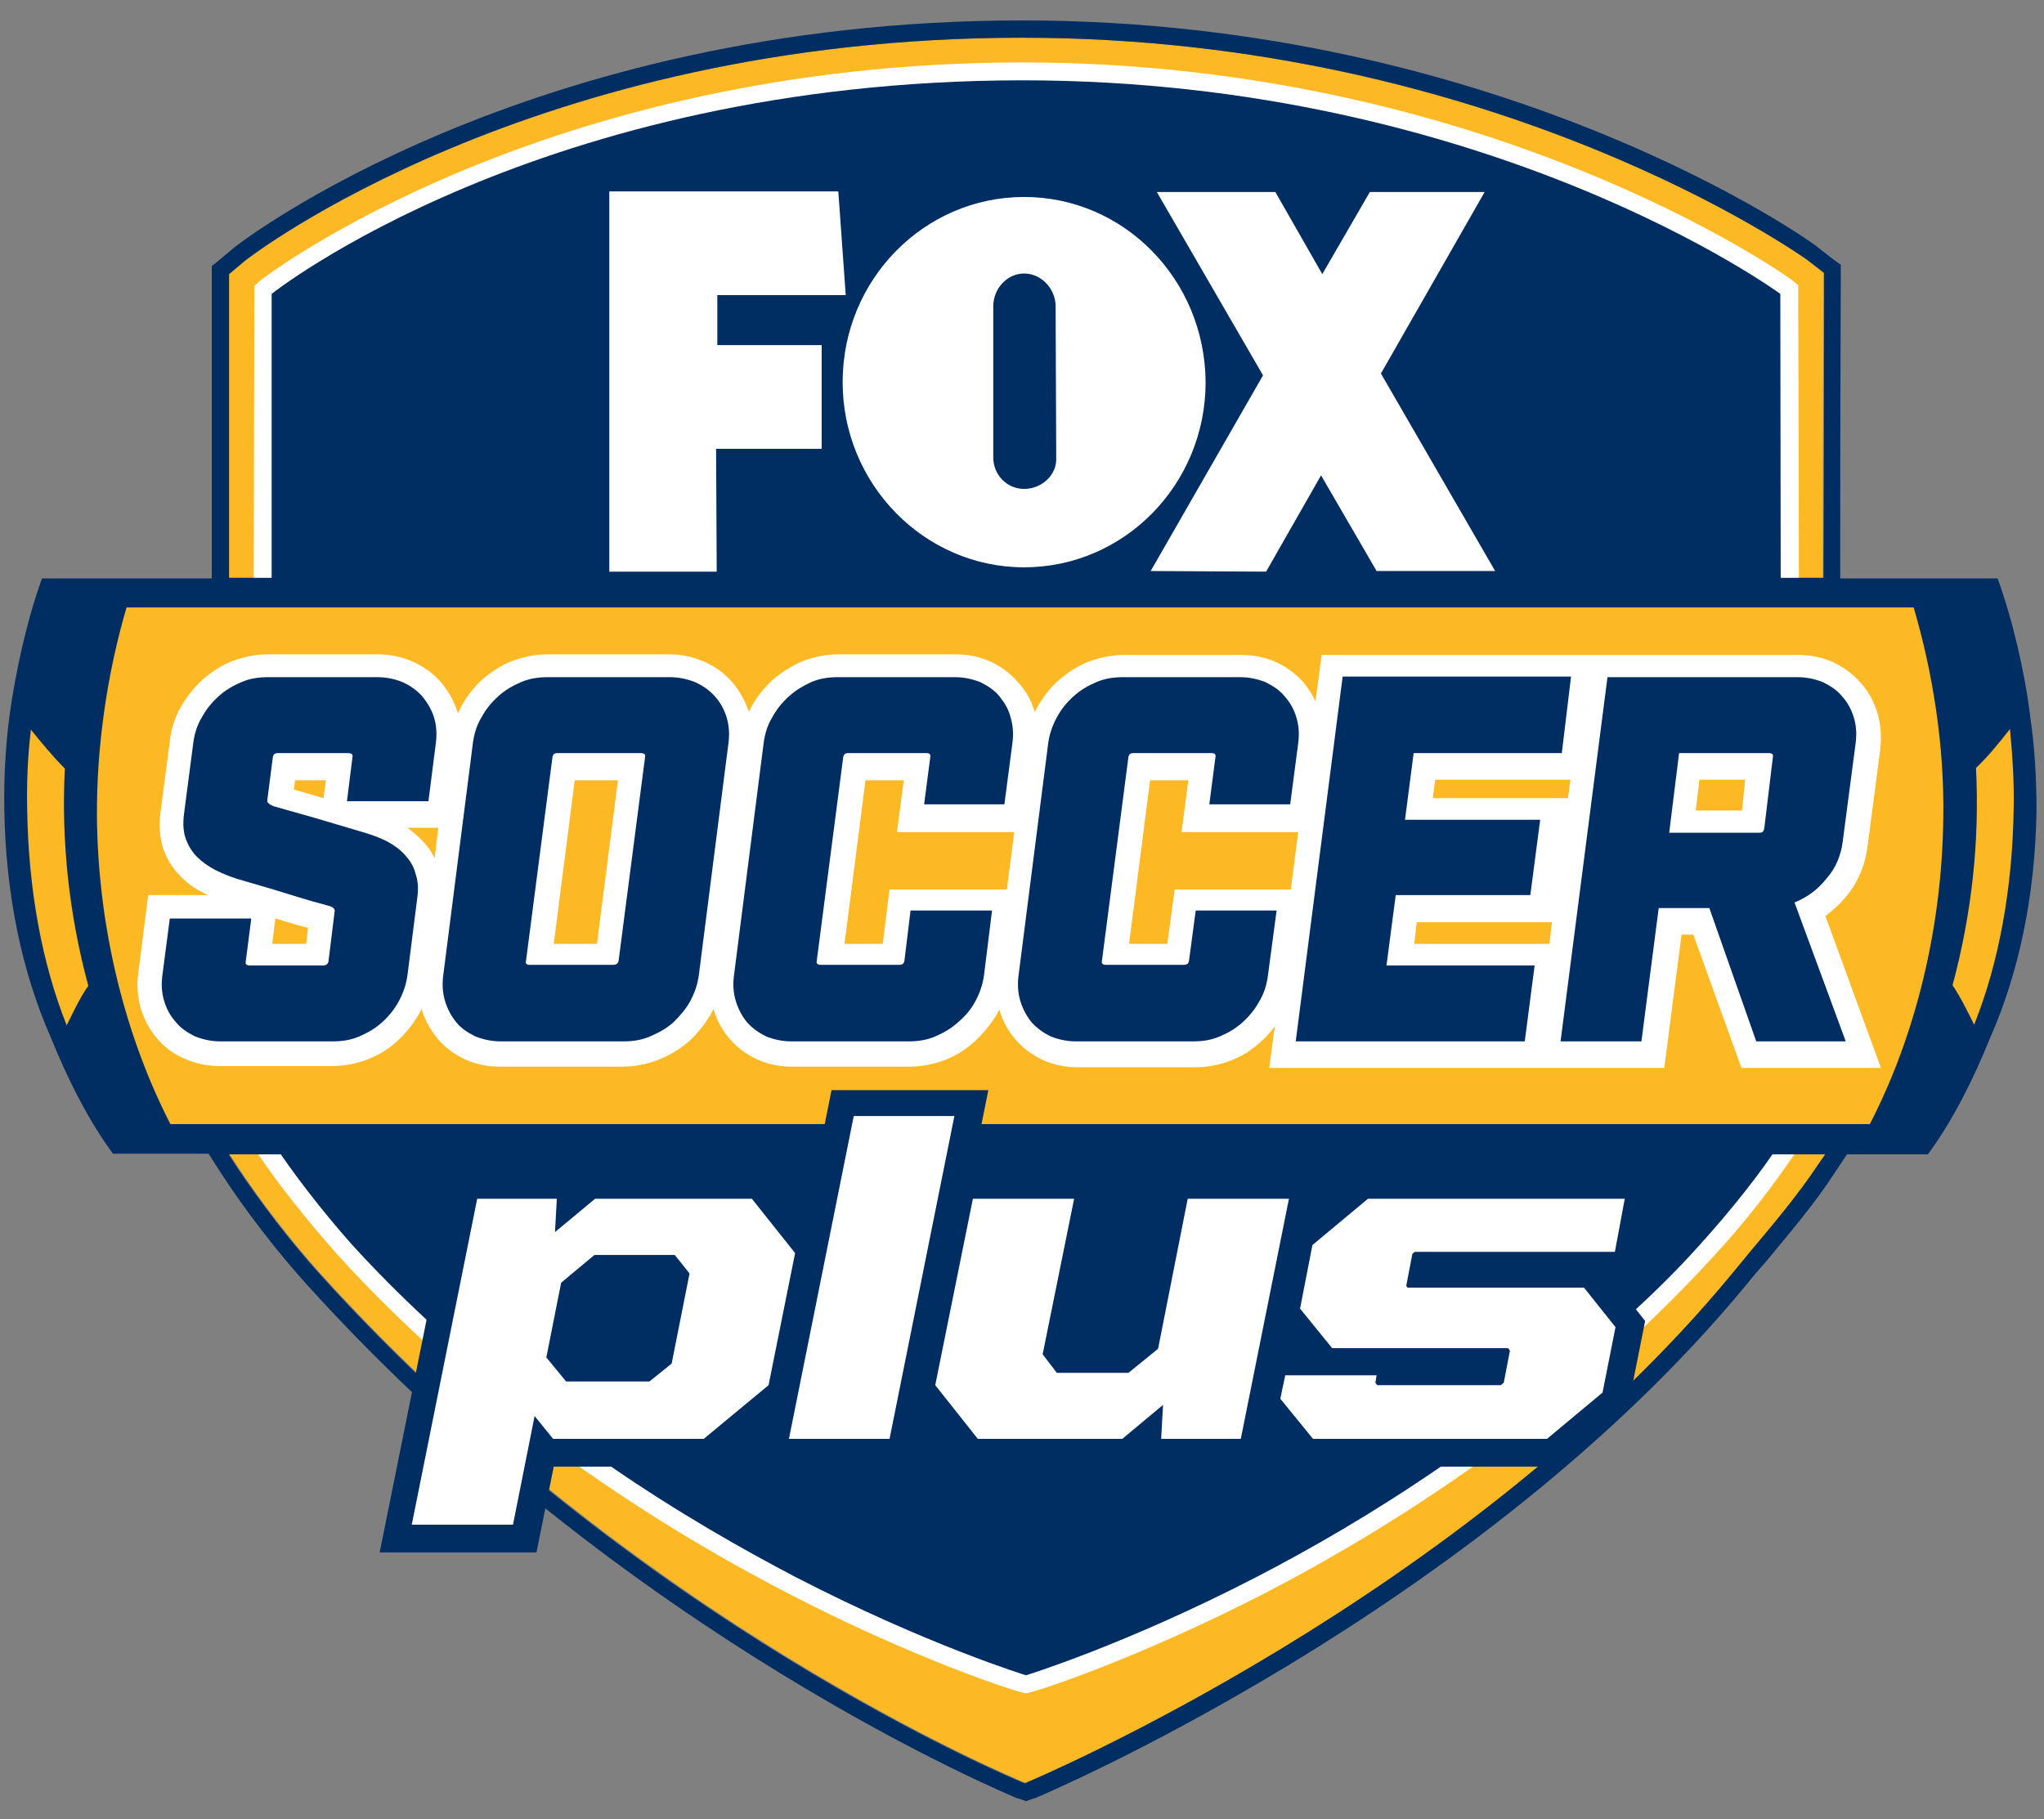 <?xml version="1.0" encoding="UTF-8" standalone="no"?>
<svg
   xmlns:dc="http://purl.org/dc/elements/1.1/"
   xmlns:cc="http://creativecommons.org/ns#"
   xmlns:rdf="http://www.w3.org/1999/02/22-rdf-syntax-ns#"
   xmlns:svg="http://www.w3.org/2000/svg"
   xmlns="http://www.w3.org/2000/svg"
   xmlns:sodipodi="http://sodipodi.sourceforge.net/DTD/sodipodi-0.dtd"
   xmlns:inkscape="http://www.inkscape.org/namespaces/inkscape"
   version="1.1"
   id="Layer_1"
   x="0px"
   y="0px"
   width="100"
   height="89"
   viewBox="-202.36 -14.699 100 89"
   enable-background="new -202.36 -14.699 1000 871.289"
   xml:space="preserve"
   sodipodi:docname="Fox_Soccer_Plus_(Flat).svg"
   inkscape:version="1.0.2-2 (e86c870879, 2021-01-15)"><rect x="-202.36" y="-14.699" width="100" height="89" fill="#808080" stroke="none"/><title
   id="title63">Fox Soccer Plus</title><defs
   id="defs59" /><sodipodi:namedview
   pagecolor="#ffffff"
   bordercolor="#666666"
   borderopacity="1"
   objecttolerance="10"
   gridtolerance="10"
   guidetolerance="10"
   inkscape:pageopacity="0"
   inkscape:pageshadow="2"
   inkscape:window-width="1366"
   inkscape:window-height="745"
   id="namedview57"
   showgrid="false"
   inkscape:showpageshadow="false"
   inkscape:zoom="2.6535397"
   inkscape:cx="82.251062"
   inkscape:cy="47.91663"
   inkscape:window-x="-8"
   inkscape:window-y="-8"
   inkscape:window-maximized="1"
   inkscape:current-layer="Layer_1" />
<g
   id="g54"
   transform="matrix(0.1,0,0,0.1,-181.917,-12.229)"
   style="stroke-width:9.966">
	<g
   id="g52"
   style="stroke-width:9.966">
		<path
   fill="#fdb924"
   d="m 643.316,598.071 c 2.717,-3.322 5.435,-6.644 8.455,-10.268 11.174,-13.289 23.859,-28.389 33.222,-42.583 l 3.623,-5.437 H -92.07 v 0.304 l 3.322,5.133 c 11.778,17.817 26.878,37.448 40.771,52.851 154.929,171.54 342.475,248.251 344.288,249.156 l 1.208,0.302 1.208,-0.604 c 1.81,-0.603 214.121,-90.299 344.589,-248.854"
   id="path2"
   style="stroke-width:19.831" />
		<path
   fill="#fdb924"
   d="m -92.374,258.013 h 779.782 c 0,-74.597 0.302,-137.716 0.302,-147.682 v -1.51 l -8.154,-6.342 C 678.045,101.271 528.25,-6.244 295.403,-6.244 55.308,-6.244 -83.616,102.177 -84.823,103.083 l -7.551,6.343 z"
   id="path4"
   style="stroke-width:19.831" />
		<path
   fill="#ffffff"
   d="m 675.63,258.013 c 0,-68.254 -0.302,-125.938 -0.302,-138.924 v -4.228 l -3.323,-2.718 C 670.495,110.935 523.417,5.836 295.403,5.836 60.443,6.139 -75.763,111.539 -76.97,112.445 l -3.02,2.718 -0.302,143.151 H 675.63 Z"
   id="path6"
   style="stroke-width:19.831" />
		<path
   fill="#ffffff"
   d="m 180.943,754.813 c 62.214,32.314 112.649,48.623 116.272,48.925 h 0.302 0.302 c 3.625,-0.302 53.758,-16.61 116.574,-48.925 60.1,-31.105 146.774,-85.166 219.86,-165.197 15.102,-16.309 29.294,-34.73 39.563,-50.134 H -78.481 c 10.269,15.403 24.765,33.523 39.563,50.134 73.086,80.333 159.762,134.092 219.861,165.197"
   id="path8"
   style="stroke-width:19.831" />
		<path
   fill="#002d62"
   d="m 788.883,326.266 c -2.719,-22.349 -8.76,-48.019 -16.007,-67.951 h -77.012 c 0,-81.542 0.302,-153.419 0.302,-153.419 l -3.321,-2.416 -8.155,-6.342 C 683.481,94.628 530.968,-14.698 295.707,-14.698 51.987,-14.698 -89.05,95.534 -90.259,96.742 l -7.549,6.342 -3.02,2.417 v 152.815 h -83.053 c -7.248,19.933 -12.985,45.603 -16.005,67.951 -1.813,14.496 -2.718,29.597 -2.417,45.302 0.604,41.375 8.758,79.729 22.651,111.138 8.153,20.235 18.422,40.771 30.502,57.079 h 46.811 l 3.02,4.832 3.322,5.135 c 11.778,18.12 27.483,38.354 41.676,54.059 156.44,173.051 345.497,250.363 347.31,251.271 l 1.207,0.302 3.322,1.208 3.321,-1.208 1.209,-0.302 c 2.112,-0.907 215.935,-90.905 348.213,-251.572 2.719,-3.322 5.437,-6.644 8.456,-9.966 l 0.303,-0.302 c 11.174,-13.591 24.159,-28.691 33.521,-43.188 l 3.625,-5.437 3.021,-4.528 h 39.562 c 12.08,-16.31 22.35,-36.846 30.504,-57.08 13.893,-31.409 22.046,-69.462 22.65,-111.139 0,-16.008 -0.907,-31.109 -3.02,-45.605 m -881.257,-216.841 7.551,-6.343 c 1.208,-1.208 140.131,-109.327 380.53,-109.327 232.543,0 382.641,107.817 384.151,108.723 l 8.154,6.342 c 0,0 0,67.952 -0.302,149.192 H -92.374 Z m 777.366,435.796 c -9.362,14.194 -22.048,29.294 -33.222,42.583 -3.021,3.624 -5.738,6.945 -8.455,10.268 -130.77,158.856 -342.778,248.251 -344.893,249.156 l -1.208,0.604 -1.207,-0.302 C 294.194,846.625 106.649,770.217 -48.281,598.376 -62.174,582.973 -77.274,563.343 -89.052,545.523 l -3.324,-5.133 v -0.302 h 780.989 z"
   id="path10"
   style="stroke-width:19.831" />
		<path
   fill="#fdb924"
   d="m 762.305,351.031 c 1.813,35.938 -2.113,71.575 -11.477,106.306 4.229,6.342 7.249,12.685 10.571,19.329 12.08,-30.202 18.724,-66.442 19.329,-105.401 0.302,-13.59 -0.605,-26.576 -1.813,-39.261 -5.435,6.946 -10.57,13.289 -16.61,19.027"
   id="path12"
   style="stroke-width:19.831" />
		<path
   fill="#002d62"
   d="m 627.611,583.878 c 14.194,-15.705 29.294,-34.429 39.563,-50.436 0,0 -0.604,-378.415 -0.604,-414.354 0,0 -142.246,-104.494 -371.167,-104.494 -236.169,0.303 -366.937,104.495 -366.937,104.495 0,25.369 0,414.354 0,414.354 10.268,15.705 24.764,34.429 38.958,50.436 11.778,12.986 24.16,25.368 36.845,37.146 l -22.953,113.856 h 76.709 l 8.456,-41.979 H 94.57 c 32.918,22.65 64.327,40.469 90.3,54.06 64.328,33.221 112.648,48.019 112.648,48.019 0,0 48.321,-14.798 112.648,-48.019 26.274,-13.591 57.38,-31.409 90.3,-54.06 h 57.079 l 34.429,-28.691 8.456,-42.582 -4.53,-5.738 c 10.872,-9.967 21.443,-20.537 31.711,-32.013"
   id="path14"
   style="stroke-width:19.831" />
		<polygon
   fill="#ffffff"
   points="146.212,254.993 93.663,254.993 93.663,68.956 205.708,68.956 209.332,119.693 146.514,119.693 146.514,144.156 197.554,144.156 197.554,194.893 145.91,194.893 "
   id="polygon16"
   style="stroke-width:19.831" />
		<polygon
   fill="#ffffff"
   points="419.529,69.258 361.542,69.258 413.489,158.954 358.523,254.69 414.997,254.993 441.875,207.879 469.057,254.69 527.043,254.69 471.17,158.048 521.908,69.258 465.736,69.258 442.481,109.425 "
   id="polygon18"
   style="stroke-width:19.831" />
		<path
   fill="#ffffff"
   d="m 296.612,71.674 c -48.925,0 -88.791,40.469 -88.791,90.602 0,49.831 39.866,90.602 88.791,90.602 48.923,0 88.789,-40.469 88.789,-90.602 -0.302,-50.132 -39.866,-90.602 -88.789,-90.602 m 0,142.849 c -8.457,0 -15.1,-6.946 -15.1,-15.403 v -73.992 c 0,-8.456 6.644,-16.005 15.1,-16.005 8.456,0 15.402,7.55 15.402,16.005 l 0.302,74.294 c 0.301,8.457 -7.248,15.101 -15.704,15.101"
   id="path20"
   style="stroke-width:19.831" />
		<path
   fill="#fdb924"
   d="m 731.803,272.509 h -874.31 c -9.362,31.71 -14.798,67.951 -14.496,102.984 0.604,54.362 13.893,106.911 35.94,149.796 h 320.126 l 3.323,-16.61 h 76.709 l -3.322,16.61 H 710.36 c 22.047,-42.584 35.336,-95.435 35.939,-149.796 0.604,-35.033 -5.134,-71.274 -14.496,-102.984"
   id="path22"
   style="stroke-width:19.831" />
		<path
   fill="#fdb924"
   d="m -161.23,457.639 c -9.362,-34.731 -13.289,-70.368 -11.477,-106.306 -6.04,-6.04 -11.174,-12.382 -16.611,-19.026 -1.509,12.684 -2.114,25.67 -1.811,39.261 0.604,38.958 7.248,75.2 19.328,105.4 3.322,-6.644 6.342,-13.289 10.571,-19.329"
   id="path24"
   style="stroke-width:19.831" />
		<path
   fill="#ffffff"
   d="M 163.427,561.831 H 86.718 l -19.631,16.31 0.905,-16.31 H 29.034 L -2.979,721.291 H 46.55 l 10.571,-53.154 9.06,11.175 h 73.689 l 31.711,-26.274 12.985,-64.63 z m -39.261,80.637 -10.873,8.758 h -40.77 l -9.664,-11.778 7.248,-36.543 16.309,-13.59 h 39.26 l 7.249,9.061 z"
   id="path26"
   style="stroke-width:19.831" />
		<polygon
   fill="#ffffff"
   points="181.547,679.312 230.774,679.312 262.485,521.362 213.258,521.362 "
   id="polygon28"
   style="stroke-width:19.831" />
		<polygon
   fill="#ffffff"
   points="362.147,635.219 347.65,646.997 312.617,646.997 305.672,637.937 321.073,561.831 271.545,561.831 253.123,653.037 273.961,679.312 344.63,679.312 364.563,662.702 363.657,679.312 402.615,679.312 426.172,561.831 376.643,561.831 "
   id="polygon30"
   style="stroke-width:19.831" />
		<polygon
   fill="#ffffff"
   points="533.385,634.917 534.29,636.126 531.27,651.829 529.761,653.037 469.36,653.037 468.453,651.829 469.057,648.206 424.36,648.206 421.945,659.682 437.95,679.312 552.41,679.312 579.592,656.662 585.934,624.649 570.531,605.32 484.157,605.32 483.554,604.415 486.573,588.709 487.781,587.804 585.632,587.804 590.463,561.831 464.828,561.831 437.649,584.482 431.608,615.588 447.312,634.917 "
   id="polygon32"
   style="stroke-width:19.831" />
		
		
		<path
   fill="#ffffff"
   d="m 688.615,423.513 c 3.624,-2.718 7.249,-6.04 10.27,-9.665 5.738,-6.946 9.06,-15.1 10.268,-23.858 l 6.342,-48.321 c 0.604,-6.04 0.302,-11.778 -1.51,-17.818 -1.813,-5.738 -4.53,-10.57 -8.154,-14.497 -3.624,-4.228 -8.154,-7.55 -13.289,-9.966 -5.133,-2.417 -11.173,-3.624 -17.215,-3.624 H 578.082 571.74 442.177 l -3.02,22.65 c -1.509,-3.322 -3.624,-6.342 -5.736,-9.06 -3.626,-4.228 -8.155,-7.55 -13.289,-9.966 -5.135,-2.417 -11.175,-3.624 -17.215,-3.624 h -57.382 c -6.04,0 -11.778,1.207 -17.517,3.322 -5.435,2.114 -10.268,5.436 -14.496,9.06 -4.228,3.625 -7.549,8.154 -10.569,13.288 -0.302,0.604 -0.604,1.51 -1.207,2.115 -1.511,-5.437 -4.229,-10.269 -8.154,-14.497 -3.624,-4.228 -8.154,-7.55 -13.289,-9.966 -5.134,-2.417 -11.174,-3.625 -17.214,-3.625 h -57.38 c -6.04,0 -11.778,1.208 -17.516,3.323 -5.437,2.416 -10.269,5.436 -14.497,9.06 -4.229,3.926 -7.853,8.456 -10.571,13.288 -0.302,0.906 -0.906,1.51 -1.208,2.417 v 0 c -1.813,-5.437 -4.531,-10.269 -8.154,-14.497 -3.623,-4.228 -8.155,-7.55 -13.591,-9.966 -5.437,-2.417 -11.175,-3.625 -17.215,-3.625 H 63.463 c -6.04,0 -11.778,1.208 -17.516,3.323 -5.437,2.114 -10.269,5.436 -14.497,9.06 -4.229,3.926 -7.551,8.154 -10.269,13.288 -0.604,1.208 -1.207,2.114 -1.509,3.322 0,-0.302 0,-0.604 -0.302,-0.905 -1.813,-5.437 -4.531,-10.269 -8.154,-14.497 -3.624,-4.228 -8.155,-7.55 -13.591,-9.966 -5.437,-2.417 -11.175,-3.625 -17.215,-3.625 h -53.756 c -6.04,0 -11.778,1.208 -17.517,3.323 -5.436,2.114 -10.269,5.436 -14.496,9.06 -4.228,3.926 -7.551,8.154 -10.571,13.288 -3.02,5.437 -4.831,10.872 -5.435,16.913 l -4.531,34.73 c -0.905,6.343 -0.302,12.382 1.208,17.517 1.813,5.135 4.531,9.664 7.853,12.987 3.322,3.624 7.249,6.644 11.778,8.758 0.906,0.302 1.511,0.906 2.417,1.208 h -29.295 l -4.833,38.053 c -0.905,6.04 -0.302,12.08 1.209,17.516 1.811,5.437 4.228,10.27 8.153,14.799 3.625,4.229 8.155,7.551 13.289,9.663 5.135,2.417 11.175,3.626 17.214,3.626 h 54.966 c 6.04,0 12.08,-1.209 17.516,-3.322 5.437,-2.114 10.268,-5.135 14.497,-9.06 4.228,-3.928 7.851,-8.457 10.569,-13.289 0.302,-0.604 0.605,-1.511 1.209,-2.114 1.509,5.134 4.227,9.967 7.851,14.496 3.625,4.229 8.154,7.551 13.289,9.967 5.134,2.415 11.174,3.624 17.214,3.624 h 59.796 c 6.04,0 12.082,-1.209 17.517,-3.322 5.436,-2.114 10.571,-5.134 15.102,-9.06 4.228,-3.928 7.851,-8.457 10.871,-13.591 0.302,-0.604 0.605,-1.511 1.209,-2.114 v 0 c 1.509,5.436 4.228,10.269 7.851,14.496 3.625,4.229 8.154,7.551 13.289,9.967 5.134,2.415 11.174,3.624 17.214,3.624 h 57.382 c 6.04,0 12.08,-1.209 17.517,-3.322 5.435,-2.114 10.267,-5.134 14.496,-9.06 4.228,-3.928 7.851,-8.457 10.871,-13.289 0.302,-0.604 0.605,-1.51 1.209,-2.114 1.509,5.436 4.228,10.269 7.851,14.496 3.625,4.229 8.154,7.551 13.289,9.967 5.134,2.417 11.174,3.624 17.214,3.624 h 57.38 c 6.041,0 12.08,-1.207 17.517,-3.322 5.437,-2.114 10.27,-5.134 14.497,-9.06 2.718,-2.417 4.832,-4.833 6.947,-7.551 l -2.719,20.234 h 129.561 6.342 57.382 l 8.456,-65.233 h 5.738 l 23.557,65.233 h 68.253 z m -743.238,13.589 h -16.609 l 1.509,-12.382 c 2.417,0.604 4.833,1.511 7.249,2.115 2.417,0.905 5.437,1.509 8.758,2.416 z m 8.457,-71.273 -14.497,-4.228 0.605,-4.53 h 15.1 z m 56.174,14.497 -1.813,14.798 c -1.511,-3.02 -3.322,-5.738 -5.738,-8.154 -2.115,-2.417 -4.833,-4.529 -7.551,-6.644 z m 77.615,56.776 h -21.14 l 10.268,-80.031 h 21.142 z m 143.151,-26.878 -3.322,26.878 h -18.724 l 10.268,-80.031 h 18.725 l -3.323,25.368 h 57.382 l -3.624,28.087 h -57.381 v -0.302 z m 266.974,-53.455 h 66.139 l -1.208,9.06 h -66.14 z m -127.447,53.455 -3.624,26.878 h -18.726 l 10.27,-80.031 h 18.724 l -3.322,25.368 h 57.08 l -3.625,28.087 h -56.776 v -0.302 z m 117.178,26.878 1.208,-10.568 h 66.14 l -1.207,10.568 z m 160.366,-65.233 h -22.651 l 1.813,-15.1 h 22.35 z"
   id="path38"
   style="stroke-width:19.831" />
		<path
   fill="#002d62"
   d="m -44.052,418.378 c -5.738,-1.511 -10.873,-3.02 -14.798,-4.229 -3.926,-1.208 -7.853,-2.415 -11.778,-3.624 l -17.517,-5.134 c -3.925,-1.208 -7.551,-2.717 -11.174,-4.529 -3.322,-1.813 -6.342,-3.925 -8.758,-6.342 -2.416,-2.417 -4.228,-5.437 -5.437,-8.758 -1.207,-3.322 -1.509,-7.249 -0.905,-12.081 l 4.529,-34.731 c 0.605,-4.53 1.813,-8.758 4.229,-12.684 2.114,-3.926 4.833,-7.248 8.154,-10.268 3.322,-3.021 6.946,-5.134 11.175,-6.946 4.227,-1.812 8.455,-2.417 12.985,-2.417 h 53.455 c 4.531,0 8.758,0.907 12.384,2.417 3.925,1.812 6.945,3.926 9.664,6.946 2.417,3.02 4.529,6.342 5.738,10.268 1.207,3.926 1.509,8.154 0.905,12.684 L 5.175,367.339 H -34.69 l 2.718,-21.744 c 0.302,-1.208 -0.604,-1.812 -2.114,-1.812 h -34.428 c -1.511,0 -2.114,0.604 -2.416,1.812 l -2.718,21.14 c -0.302,1.208 0.905,2.115 3.02,3.021 l 20.234,5.738 24.462,7.249 c 3.927,1.208 7.249,2.417 10.873,4.228 3.322,1.813 6.342,3.925 8.758,6.644 2.417,2.718 4.228,5.437 5.135,9.06 1.207,3.324 1.509,7.249 0.905,11.78 l -4.833,38.053 c -0.604,4.529 -2.113,8.758 -4.228,12.684 -2.114,3.926 -4.833,7.247 -8.154,10.268 -3.322,3.02 -6.946,5.134 -11.175,6.946 -4.227,1.812 -8.456,2.417 -12.985,2.417 h -54.965 c -4.531,0 -8.457,-0.907 -12.382,-2.417 -3.624,-1.813 -6.947,-3.927 -9.362,-6.946 -2.718,-3.021 -4.531,-6.342 -5.738,-10.268 -1.209,-3.926 -1.511,-8.154 -0.907,-12.684 l 3.625,-27.786 h 39.864 l -2.718,21.141 c -0.302,1.209 0.604,1.813 1.813,1.813 h 35.938 c 1.511,0 2.416,-0.604 2.718,-1.813 l 3.02,-24.462 c 0.302,-1.513 -0.905,-2.419 -3.322,-3.023 z"
   id="path40"
   style="stroke-width:19.831" />
		<path
   fill="#002d62"
   d="m 40.51,484.82 c -4.531,0 -8.457,-0.907 -12.382,-2.417 -3.624,-1.813 -6.947,-3.927 -9.362,-6.946 -2.417,-3.021 -4.229,-6.342 -5.437,-10.268 -1.209,-3.926 -1.511,-8.154 -0.907,-12.684 L 26.919,338.95 c 0.605,-4.53 1.813,-8.758 4.229,-12.685 2.114,-3.926 4.831,-7.248 8.154,-10.268 3.322,-3.021 6.946,-5.134 11.173,-6.946 4.229,-1.812 8.457,-2.417 12.987,-2.417 h 59.797 c 4.531,0 8.456,0.907 12.383,2.417 3.925,1.812 6.945,3.926 9.664,6.946 2.718,3.02 4.531,6.342 5.738,10.268 1.208,3.926 1.509,8.154 0.905,12.685 l -14.496,113.556 c -0.604,4.529 -2.113,8.758 -4.228,12.684 -2.114,3.926 -5.134,7.247 -8.154,10.268 -3.322,3.02 -7.248,5.134 -11.477,6.946 -4.227,1.812 -8.456,2.417 -12.985,2.417 H 40.51 Z m 70.669,-139.225 c 0.302,-1.208 -0.604,-1.812 -2.113,-1.812 h -40.77 c -1.511,0 -2.115,0.604 -2.417,1.812 l -12.987,99.964 c -0.302,1.209 0.302,1.813 1.813,1.813 h 40.771 c 1.509,0 2.417,-0.604 2.718,-1.813 z"
   id="path42"
   style="stroke-width:19.831" />
		<path
   fill="#002d62"
   d="m 241.043,420.794 h 39.864 l -3.926,31.711 c -0.604,4.529 -2.114,8.758 -4.228,12.684 -2.114,3.926 -4.833,7.247 -8.456,10.268 -3.322,3.02 -6.947,5.134 -11.175,6.946 -4.227,1.812 -8.456,2.417 -12.987,2.417 h -57.38 c -4.531,0 -8.457,-0.907 -12.382,-2.417 -3.625,-1.813 -6.646,-3.927 -9.364,-6.946 -2.415,-3.021 -4.227,-6.342 -5.436,-10.268 -1.208,-3.926 -1.509,-8.154 -0.906,-12.684 l 14.497,-113.556 c 0.604,-4.53 1.813,-8.758 4.229,-12.685 2.113,-3.926 4.831,-7.248 8.153,-10.268 3.323,-3.021 6.947,-5.134 10.873,-6.946 4.229,-1.812 8.457,-2.417 12.987,-2.417 h 57.38 c 4.531,0 8.456,0.907 12.383,2.417 3.624,1.812 6.946,3.926 9.362,6.946 2.417,3.02 4.529,6.342 5.437,10.268 1.207,3.926 1.509,8.154 0.905,12.685 l -3.925,29.899 h -39.262 l 3.02,-23.254 c 0.302,-1.208 -0.604,-1.812 -1.813,-1.812 h -38.354 c -1.509,0 -2.113,0.604 -2.415,1.812 l -12.987,99.964 c -0.302,1.209 0.604,1.813 1.813,1.813 h 38.657 c 1.509,0 2.114,-0.604 2.416,-1.813 z"
   id="path44"
   style="stroke-width:19.831" />
		<path
   fill="#002d62"
   d="m 380.569,420.794 h 39.563 l -4.228,31.711 c -0.605,4.529 -1.813,8.758 -4.229,12.684 -2.114,3.926 -4.832,7.247 -8.154,10.268 -3.321,3.02 -6.945,5.134 -11.173,6.946 -4.229,1.812 -8.456,2.417 -12.987,2.417 h -57.382 c -4.529,0 -8.456,-0.907 -12.382,-2.417 -3.623,-1.813 -6.644,-3.927 -9.361,-6.946 -2.416,-3.021 -4.227,-6.342 -5.436,-10.268 -1.208,-3.926 -1.509,-8.154 -0.906,-12.684 L 308.39,338.95 c 0.604,-4.53 2.114,-8.758 4.228,-12.685 2.114,-3.926 4.832,-7.248 8.154,-10.268 3.322,-3.021 6.945,-5.134 11.175,-6.946 4.228,-1.812 8.456,-2.417 12.985,-2.417 h 57.382 c 4.529,0 8.456,0.907 12.382,2.417 3.624,1.812 6.947,3.926 9.361,6.946 2.719,3.02 4.531,6.342 5.738,10.268 1.209,3.926 1.511,8.154 0.907,12.685 l -3.927,29.899 h -39.563 l 3.021,-23.254 c 0.302,-1.208 -0.604,-1.812 -1.813,-1.812 h -38.354 c -1.512,0 -2.115,0.604 -2.417,1.812 l -12.985,99.964 c -0.302,1.209 0.604,1.813 1.812,1.813 h 38.354 c 1.511,0 2.114,-0.604 2.416,-1.813 z"
   id="path46"
   style="stroke-width:19.831" />
		<polygon
   fill="#002d62"
   points="549.088,376.399 544.257,413.244 478.419,413.244 473.888,447.673 546.37,447.673 541.539,484.82 429.493,484.82 452.447,306.333 564.189,306.333 559.659,343.782 487.177,343.782 482.949,376.399 "
   id="polygon48"
   style="stroke-width:19.831" />
		<path
   fill="#002d62"
   d="m 631.839,419.585 h -24.766 l -8.456,65.235 h -39.562 l 22.952,-178.185 h 93.017 c 4.531,0 8.456,0.907 12.384,2.417 3.624,1.812 6.945,3.926 9.361,6.946 2.719,3.02 4.529,6.342 5.738,10.268 1.208,3.926 1.51,8.154 0.906,12.684 l -6.342,48.321 c -0.906,6.644 -3.322,12.686 -7.854,17.818 -4.227,5.436 -9.663,9.363 -15.703,11.778 l 25.065,67.953 H 654.79 Z m 31.106,-73.99 c 0.302,-1.208 -0.604,-1.812 -1.811,-1.812 h -44.095 l -4.831,38.959 h 44.093 c 1.51,0 2.114,-0.605 2.416,-2.114 z"
   id="path50"
   style="stroke-width:19.831" />
	</g>
</g>
</svg>
